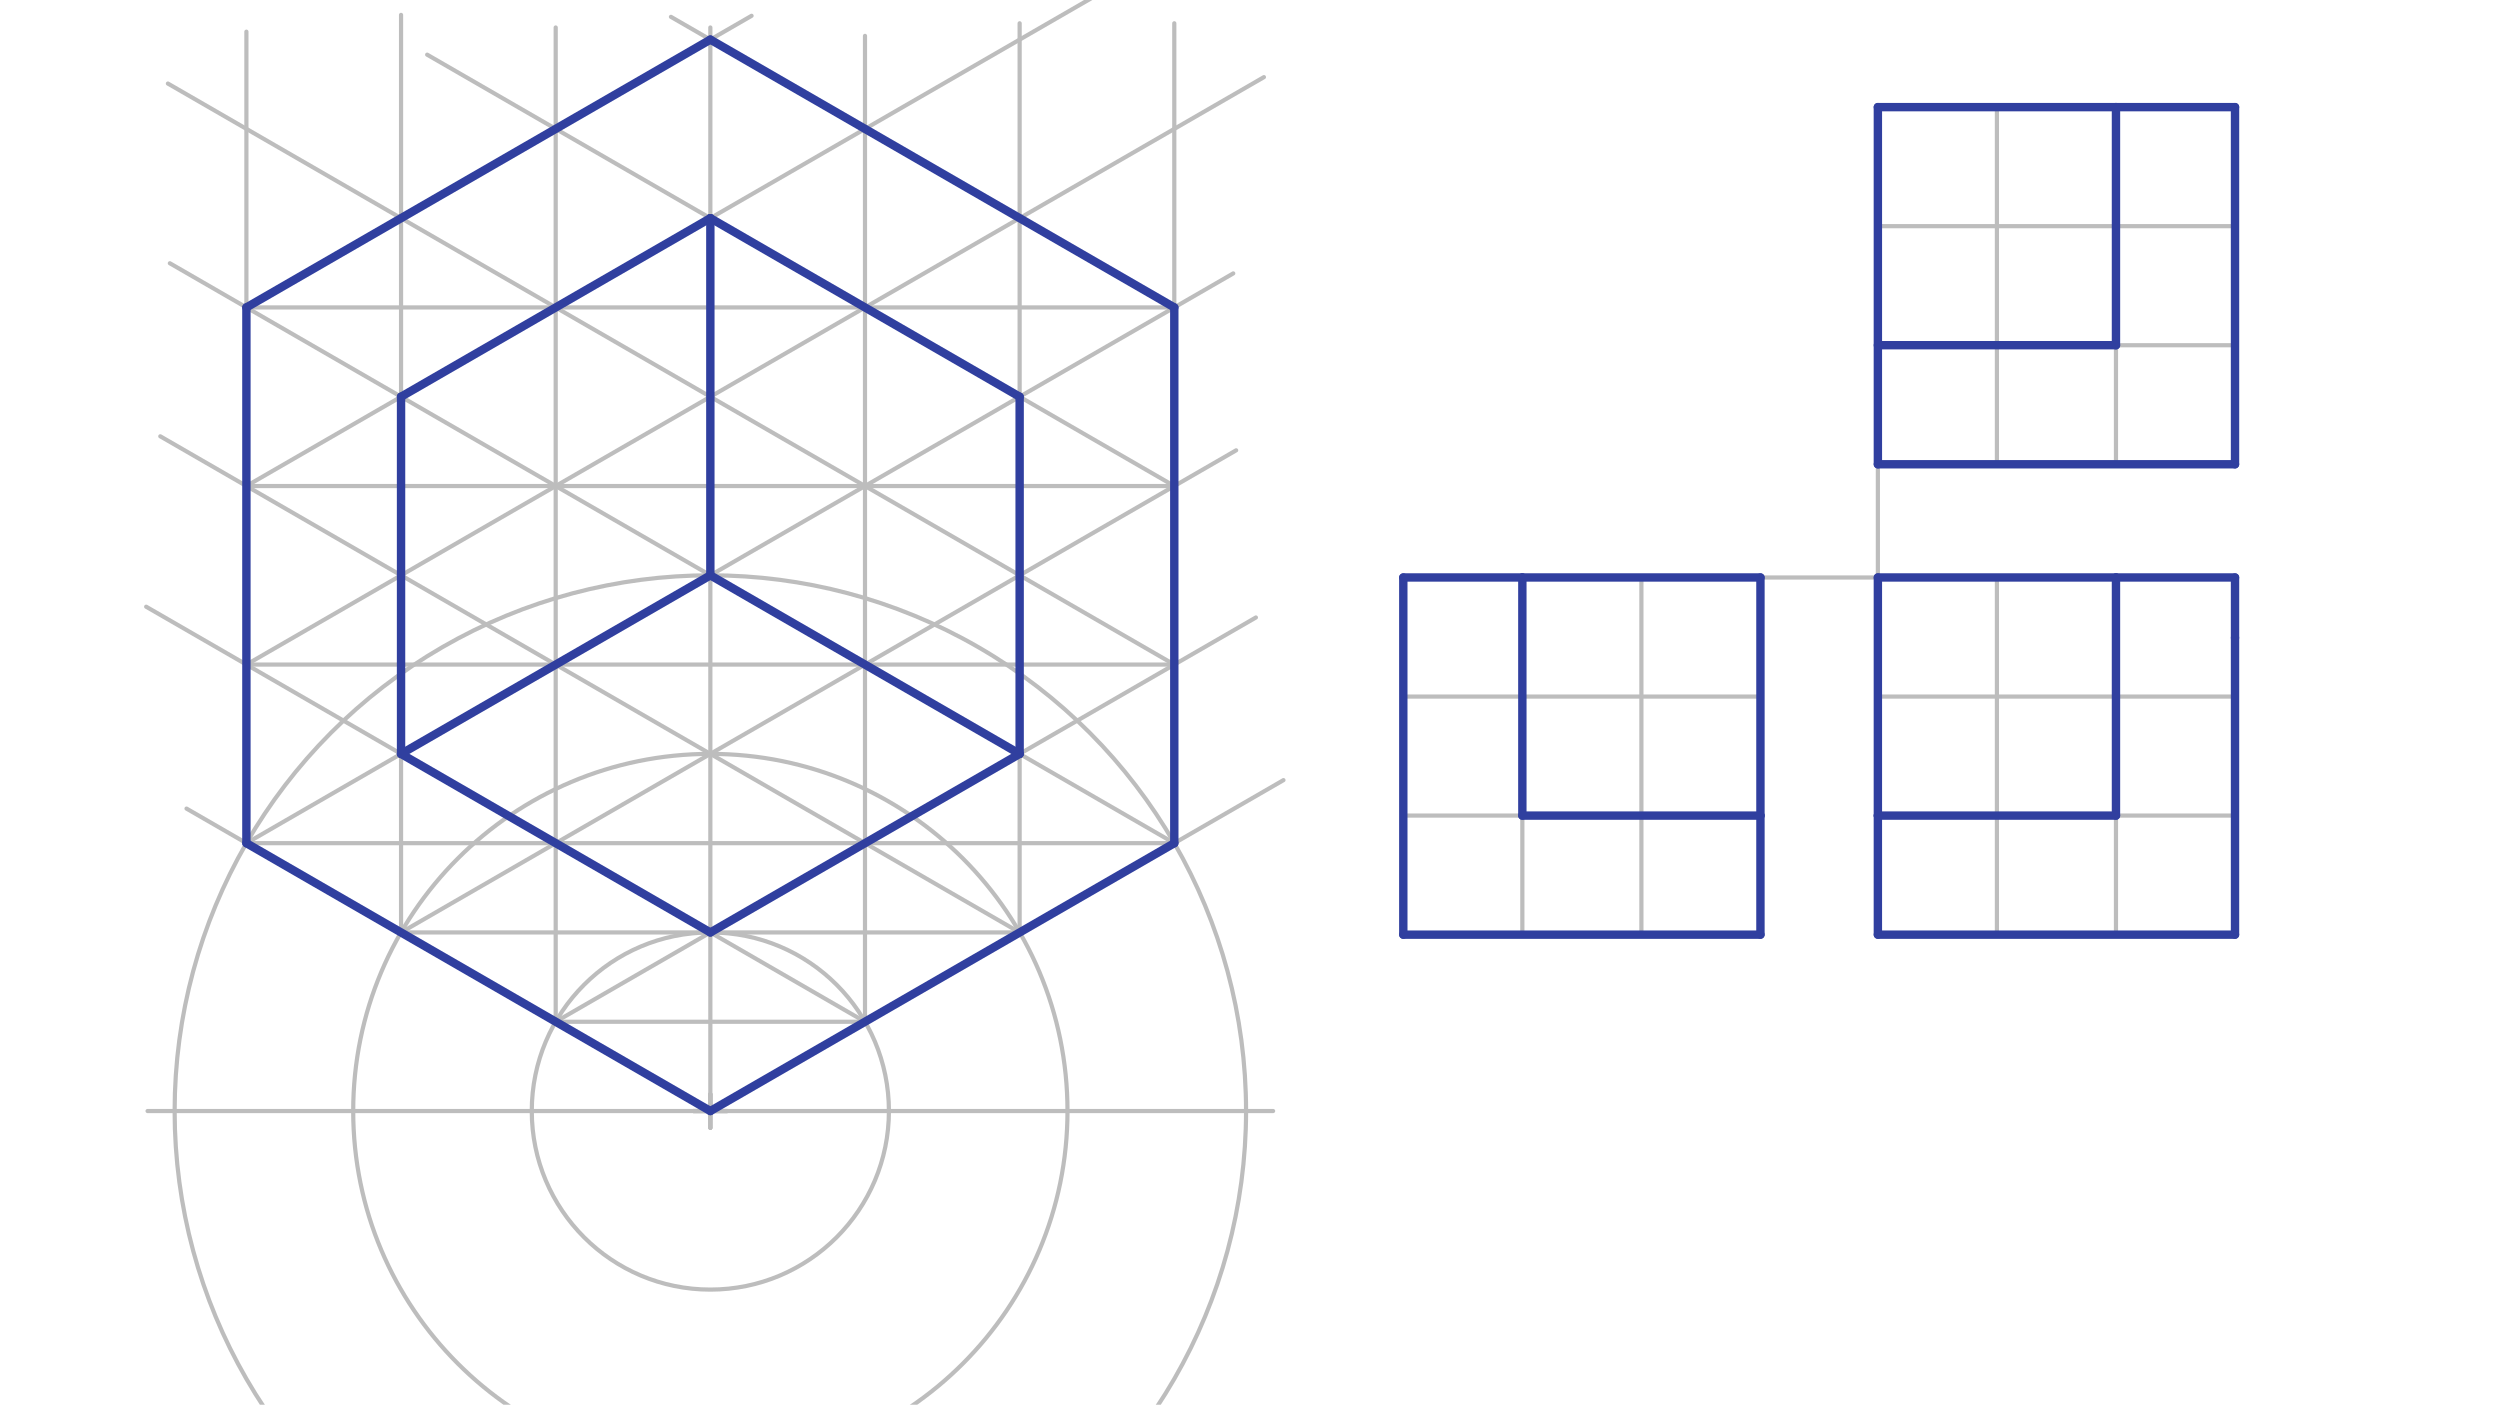 <svg xmlns="http://www.w3.org/2000/svg" class="svg--1it" height="100%" preserveAspectRatio="xMidYMid meet" viewBox="0 0 595.276 334.488" width="100%"><defs><marker id="marker-arrow" markerHeight="16" markerUnits="userSpaceOnUse" markerWidth="24" orient="auto-start-reverse" refX="24" refY="4" viewBox="0 0 24 8"><path d="M 0 0 L 24 4 L 0 8 z" stroke="inherit"></path></marker></defs><g class="aux-layer--1FB"><g class="element--2qn"><line stroke="#BDBDBD" stroke-dasharray="none" stroke-linecap="round" stroke-width="1" x1="35.141" x2="303.141" y1="264.547" y2="264.547"></line></g><g class="element--2qn"><g class="center--1s5"><line x1="165.141" y1="264.547" x2="173.141" y2="264.547" stroke="#BDBDBD" stroke-width="1" stroke-linecap="round"></line><line x1="169.141" y1="260.547" x2="169.141" y2="268.547" stroke="#BDBDBD" stroke-width="1" stroke-linecap="round"></line><circle class="hit--230" cx="169.141" cy="264.547" r="4" stroke="none" fill="transparent"></circle></g><circle cx="169.141" cy="264.547" fill="none" r="42.52" stroke="#BDBDBD" stroke-dasharray="none" stroke-width="1"></circle></g><g class="element--2qn"><g class="center--1s5"><line x1="165.141" y1="264.547" x2="173.141" y2="264.547" stroke="#BDBDBD" stroke-width="1" stroke-linecap="round"></line><line x1="169.141" y1="260.547" x2="169.141" y2="268.547" stroke="#BDBDBD" stroke-width="1" stroke-linecap="round"></line><circle class="hit--230" cx="169.141" cy="264.547" r="4" stroke="none" fill="transparent"></circle></g><circle cx="169.141" cy="264.547" fill="none" r="85.039" stroke="#BDBDBD" stroke-dasharray="none" stroke-width="1"></circle></g><g class="element--2qn"><g class="center--1s5"><line x1="165.141" y1="264.547" x2="173.141" y2="264.547" stroke="#BDBDBD" stroke-width="1" stroke-linecap="round"></line><line x1="169.141" y1="260.547" x2="169.141" y2="268.547" stroke="#BDBDBD" stroke-width="1" stroke-linecap="round"></line><circle class="hit--230" cx="169.141" cy="264.547" r="4" stroke="none" fill="transparent"></circle></g><circle cx="169.141" cy="264.547" fill="none" r="127.559" stroke="#BDBDBD" stroke-dasharray="none" stroke-width="1"></circle></g><g class="element--2qn"><line stroke="#BDBDBD" stroke-dasharray="none" stroke-linecap="round" stroke-width="1" x1="169.141" x2="305.603" y1="264.547" y2="185.76"></line></g><g class="element--2qn"><line stroke="#BDBDBD" stroke-dasharray="none" stroke-linecap="round" stroke-width="1" x1="169.141" x2="44.415" y1="264.547" y2="192.536"></line></g><g class="element--2qn"><line stroke="#BDBDBD" stroke-dasharray="none" stroke-linecap="round" stroke-width="1" x1="58.671" x2="58.671" y1="200.767" y2="7.547"></line></g><g class="element--2qn"><line stroke="#BDBDBD" stroke-dasharray="none" stroke-linecap="round" stroke-width="1" x1="95.494" x2="95.494" y1="222.027" y2="3.547"></line></g><g class="element--2qn"><line stroke="#BDBDBD" stroke-dasharray="none" stroke-linecap="round" stroke-width="1" x1="132.317" x2="132.317" y1="243.287" y2="6.547"></line></g><g class="element--2qn"><line stroke="#BDBDBD" stroke-dasharray="none" stroke-linecap="round" stroke-width="1" x1="279.61" x2="279.61" y1="200.767" y2="5.547"></line></g><g class="element--2qn"><line stroke="#BDBDBD" stroke-dasharray="none" stroke-linecap="round" stroke-width="1" x1="242.787" x2="242.787" y1="222.027" y2="5.547"></line></g><g class="element--2qn"><line stroke="#BDBDBD" stroke-dasharray="none" stroke-linecap="round" stroke-width="1" x1="205.964" x2="205.964" y1="243.287" y2="8.547"></line></g><g class="element--2qn"><line stroke="#BDBDBD" stroke-dasharray="none" stroke-linecap="round" stroke-width="1" x1="169.141" x2="169.141" y1="264.547" y2="6.547"></line></g><g class="element--2qn"><line stroke="#BDBDBD" stroke-dasharray="none" stroke-linecap="round" stroke-width="1" x1="132.317" x2="205.964" y1="243.287" y2="243.287"></line></g><g class="element--2qn"><line stroke="#BDBDBD" stroke-dasharray="none" stroke-linecap="round" stroke-width="1" x1="132.317" x2="299.039" y1="243.287" y2="147.031"></line></g><g class="element--2qn"><line stroke="#BDBDBD" stroke-dasharray="none" stroke-linecap="round" stroke-width="1" x1="205.964" x2="34.805" y1="243.287" y2="144.468"></line></g><g class="element--2qn"><line stroke="#BDBDBD" stroke-dasharray="none" stroke-linecap="round" stroke-width="1" x1="95.494" x2="242.787" y1="222.027" y2="222.027"></line></g><g class="element--2qn"><line stroke="#BDBDBD" stroke-dasharray="none" stroke-linecap="round" stroke-width="1" x1="95.494" x2="294.336" y1="222.027" y2="107.226"></line></g><g class="element--2qn"><line stroke="#BDBDBD" stroke-dasharray="none" stroke-linecap="round" stroke-width="1" x1="242.787" x2="38.169" y1="222.027" y2="103.891"></line></g><g class="element--2qn"><line stroke="#BDBDBD" stroke-dasharray="none" stroke-linecap="round" stroke-width="1" x1="58.671" x2="279.61" y1="200.767" y2="200.767"></line></g><g class="element--2qn"><line stroke="#BDBDBD" stroke-dasharray="none" stroke-linecap="round" stroke-width="1" x1="58.671" x2="293.647" y1="200.767" y2="65.104"></line></g><g class="element--2qn"><line stroke="#BDBDBD" stroke-dasharray="none" stroke-linecap="round" stroke-width="1" x1="279.61" x2="40.443" y1="200.767" y2="62.684"></line></g><g class="element--2qn"><line stroke="#BDBDBD" stroke-dasharray="none" stroke-linecap="round" stroke-width="1" x1="58.671" x2="279.61" y1="73.208" y2="73.208"></line></g><g class="element--2qn"><line stroke="#BDBDBD" stroke-dasharray="none" stroke-linecap="round" stroke-width="1" x1="279.61" x2="159.759" y1="73.208" y2="4.012"></line></g><g class="element--2qn"><line stroke="#BDBDBD" stroke-dasharray="none" stroke-linecap="round" stroke-width="1" x1="58.671" x2="178.956" y1="73.208" y2="3.762"></line></g><g class="element--2qn"><line stroke="#BDBDBD" stroke-dasharray="none" stroke-linecap="round" stroke-width="1" x1="58.671" x2="279.61" y1="115.728" y2="115.728"></line></g><g class="element--2qn"><line stroke="#BDBDBD" stroke-dasharray="none" stroke-linecap="round" stroke-width="1" x1="58.671" x2="279.61" y1="158.248" y2="158.248"></line></g><g class="element--2qn"><line stroke="#BDBDBD" stroke-dasharray="none" stroke-linecap="round" stroke-width="1" x1="58.671" x2="300.953" y1="158.248" y2="18.366"></line></g><g class="element--2qn"><line stroke="#BDBDBD" stroke-dasharray="none" stroke-linecap="round" stroke-width="1" x1="279.61" x2="39.98" y1="158.248" y2="19.897"></line></g><g class="element--2qn"><line stroke="#BDBDBD" stroke-dasharray="none" stroke-linecap="round" stroke-width="1" x1="58.671" x2="259.733" y1="115.728" y2="-0.355"></line></g><g class="element--2qn"><line stroke="#BDBDBD" stroke-dasharray="none" stroke-linecap="round" stroke-width="1" x1="279.61" x2="101.713" y1="115.728" y2="13.019"></line></g><g class="element--2qn"><line stroke="#BDBDBD" stroke-dasharray="none" stroke-linecap="round" stroke-width="1" x1="334.141" x2="419.18" y1="222.547" y2="222.547"></line></g><g class="element--2qn"><line stroke="#BDBDBD" stroke-dasharray="none" stroke-linecap="round" stroke-width="1" x1="419.18" x2="419.18" y1="222.547" y2="137.508"></line></g><g class="element--2qn"><line stroke="#BDBDBD" stroke-dasharray="none" stroke-linecap="round" stroke-width="1" x1="419.18" x2="334.141" y1="137.508" y2="137.508"></line></g><g class="element--2qn"><line stroke="#BDBDBD" stroke-dasharray="none" stroke-linecap="round" stroke-width="1" x1="334.141" x2="334.141" y1="137.508" y2="222.547"></line></g><g class="element--2qn"><line stroke="#BDBDBD" stroke-dasharray="none" stroke-linecap="round" stroke-width="1" x1="419.18" x2="447.141" y1="137.508" y2="137.508"></line></g><g class="element--2qn"><line stroke="#BDBDBD" stroke-dasharray="none" stroke-linecap="round" stroke-width="1" x1="447.141" x2="447.141" y1="137.508" y2="222.547"></line></g><g class="element--2qn"><line stroke="#BDBDBD" stroke-dasharray="none" stroke-linecap="round" stroke-width="1" x1="447.141" x2="532.18" y1="222.547" y2="222.547"></line></g><g class="element--2qn"><line stroke="#BDBDBD" stroke-dasharray="none" stroke-linecap="round" stroke-width="1" x1="532.18" x2="532.18" y1="222.547" y2="137.508"></line></g><g class="element--2qn"><line stroke="#BDBDBD" stroke-dasharray="none" stroke-linecap="round" stroke-width="1" x1="532.18" x2="447.141" y1="137.508" y2="137.508"></line></g><g class="element--2qn"><line stroke="#BDBDBD" stroke-dasharray="none" stroke-linecap="round" stroke-width="1" x1="447.141" x2="447.141" y1="137.508" y2="110.547"></line></g><g class="element--2qn"><line stroke="#BDBDBD" stroke-dasharray="none" stroke-linecap="round" stroke-width="1" x1="447.141" x2="532.18" y1="110.547" y2="110.547"></line></g><g class="element--2qn"><line stroke="#BDBDBD" stroke-dasharray="none" stroke-linecap="round" stroke-width="1" x1="532.18" x2="532.18" y1="110.547" y2="25.508"></line></g><g class="element--2qn"><line stroke="#BDBDBD" stroke-dasharray="none" stroke-linecap="round" stroke-width="1" x1="532.18" x2="447.141" y1="25.508" y2="25.508"></line></g><g class="element--2qn"><line stroke="#BDBDBD" stroke-dasharray="none" stroke-linecap="round" stroke-width="1" x1="447.141" x2="447.141" y1="25.508" y2="110.547"></line></g><g class="element--2qn"><line stroke="#BDBDBD" stroke-dasharray="none" stroke-linecap="round" stroke-width="1" x1="362.487" x2="362.487" y1="137.508" y2="222.547"></line></g><g class="element--2qn"><line stroke="#BDBDBD" stroke-dasharray="none" stroke-linecap="round" stroke-width="1" x1="390.834" x2="390.834" y1="137.508" y2="222.547"></line></g><g class="element--2qn"><line stroke="#BDBDBD" stroke-dasharray="none" stroke-linecap="round" stroke-width="1" x1="334.141" x2="419.18" y1="165.854" y2="165.854"></line></g><g class="element--2qn"><line stroke="#BDBDBD" stroke-dasharray="none" stroke-linecap="round" stroke-width="1" x1="334.141" x2="419.18" y1="194.2" y2="194.2"></line></g><g class="element--2qn"><line stroke="#BDBDBD" stroke-dasharray="none" stroke-linecap="round" stroke-width="1" x1="475.487" x2="475.487" y1="137.508" y2="222.547"></line></g><g class="element--2qn"><line stroke="#BDBDBD" stroke-dasharray="none" stroke-linecap="round" stroke-width="1" x1="503.834" x2="503.834" y1="137.508" y2="222.547"></line></g><g class="element--2qn"><line stroke="#BDBDBD" stroke-dasharray="none" stroke-linecap="round" stroke-width="1" x1="532.18" x2="447.141" y1="165.854" y2="165.854"></line></g><g class="element--2qn"><line stroke="#BDBDBD" stroke-dasharray="none" stroke-linecap="round" stroke-width="1" x1="532.18" x2="447.141" y1="194.2" y2="194.2"></line></g><g class="element--2qn"><line stroke="#BDBDBD" stroke-dasharray="none" stroke-linecap="round" stroke-width="1" x1="447.141" x2="532.18" y1="53.854" y2="53.854"></line></g><g class="element--2qn"><line stroke="#BDBDBD" stroke-dasharray="none" stroke-linecap="round" stroke-width="1" x1="447.141" x2="532.18" y1="82.2" y2="82.2"></line></g><g class="element--2qn"><line stroke="#BDBDBD" stroke-dasharray="none" stroke-linecap="round" stroke-width="1" x1="475.487" x2="475.487" y1="25.508" y2="110.547"></line></g><g class="element--2qn"><line stroke="#BDBDBD" stroke-dasharray="none" stroke-linecap="round" stroke-width="1" x1="503.834" x2="503.834" y1="25.508" y2="110.547"></line></g></g><g class="main-layer--3Vd"><g class="element--2qn"><line stroke="#303F9F" stroke-dasharray="none" stroke-linecap="round" stroke-width="2" x1="58.671" x2="58.671" y1="200.767" y2="73.208"></line></g><g class="element--2qn"><line stroke="#303F9F" stroke-dasharray="none" stroke-linecap="round" stroke-width="2" x1="58.671" x2="169.141" y1="73.208" y2="9.429"></line></g><g class="element--2qn"><line stroke="#303F9F" stroke-dasharray="none" stroke-linecap="round" stroke-width="2" x1="169.141" x2="279.61" y1="9.429" y2="73.208"></line></g><g class="element--2qn"><line stroke="#303F9F" stroke-dasharray="none" stroke-linecap="round" stroke-width="2" x1="279.61" x2="279.61" y1="73.208" y2="200.767"></line></g><g class="element--2qn"><line stroke="#303F9F" stroke-dasharray="none" stroke-linecap="round" stroke-width="2" x1="279.61" x2="169.141" y1="200.767" y2="264.547"></line></g><g class="element--2qn"><line stroke="#303F9F" stroke-dasharray="none" stroke-linecap="round" stroke-width="2" x1="169.141" x2="58.671" y1="264.547" y2="200.767"></line></g><g class="element--2qn"><line stroke="#303F9F" stroke-dasharray="none" stroke-linecap="round" stroke-width="2" x1="169.141" x2="95.494" y1="51.948" y2="94.468"></line></g><g class="element--2qn"><line stroke="#303F9F" stroke-dasharray="none" stroke-linecap="round" stroke-width="2" x1="95.494" x2="95.494" y1="94.468" y2="179.508"></line></g><g class="element--2qn"><line stroke="#303F9F" stroke-dasharray="none" stroke-linecap="round" stroke-width="2" x1="95.494" x2="169.141" y1="179.508" y2="222.027"></line></g><g class="element--2qn"><line stroke="#303F9F" stroke-dasharray="none" stroke-linecap="round" stroke-width="2" x1="169.141" x2="242.787" y1="51.948" y2="94.468"></line></g><g class="element--2qn"><line stroke="#303F9F" stroke-dasharray="none" stroke-linecap="round" stroke-width="2" x1="242.787" x2="242.787" y1="94.468" y2="179.508"></line></g><g class="element--2qn"><line stroke="#303F9F" stroke-dasharray="none" stroke-linecap="round" stroke-width="2" x1="242.787" x2="169.141" y1="179.508" y2="222.027"></line></g><g class="element--2qn"><line stroke="#303F9F" stroke-dasharray="none" stroke-linecap="round" stroke-width="2" x1="169.141" x2="169.141" y1="51.948" y2="136.988"></line></g><g class="element--2qn"><line stroke="#303F9F" stroke-dasharray="none" stroke-linecap="round" stroke-width="2" x1="169.141" x2="242.787" y1="136.988" y2="179.508"></line></g><g class="element--2qn"><line stroke="#303F9F" stroke-dasharray="none" stroke-linecap="round" stroke-width="2" x1="169.141" x2="95.494" y1="136.988" y2="179.508"></line></g><g class="element--2qn"><line stroke="#303F9F" stroke-dasharray="none" stroke-linecap="round" stroke-width="2" x1="334.141" x2="334.141" y1="222.547" y2="137.508"></line></g><g class="element--2qn"><line stroke="#303F9F" stroke-dasharray="none" stroke-linecap="round" stroke-width="2" x1="334.141" x2="362.487" y1="137.508" y2="137.508"></line></g><g class="element--2qn"><line stroke="#303F9F" stroke-dasharray="none" stroke-linecap="round" stroke-width="2" x1="362.487" x2="362.487" y1="137.508" y2="194.2"></line></g><g class="element--2qn"><line stroke="#303F9F" stroke-dasharray="none" stroke-linecap="round" stroke-width="2" x1="362.487" x2="419.18" y1="194.2" y2="194.2"></line></g><g class="element--2qn"><line stroke="#303F9F" stroke-dasharray="none" stroke-linecap="round" stroke-width="2" x1="419.18" x2="419.18" y1="194.2" y2="222.547"></line></g><g class="element--2qn"><line stroke="#303F9F" stroke-dasharray="none" stroke-linecap="round" stroke-width="2" x1="419.18" x2="334.141" y1="222.547" y2="222.547"></line></g><g class="element--2qn"><line stroke="#303F9F" stroke-dasharray="none" stroke-linecap="round" stroke-width="2" x1="362.487" x2="419.18" y1="137.508" y2="137.508"></line></g><g class="element--2qn"><line stroke="#303F9F" stroke-dasharray="none" stroke-linecap="round" stroke-width="2" x1="419.18" x2="419.18" y1="137.508" y2="194.2"></line></g><g class="element--2qn"><line stroke="#303F9F" stroke-dasharray="none" stroke-linecap="round" stroke-width="2" x1="503.834" x2="447.141" y1="194.2" y2="194.2"></line></g><g class="element--2qn"><line stroke="#303F9F" stroke-dasharray="none" stroke-linecap="round" stroke-width="2" x1="447.141" x2="447.141" y1="194.2" y2="137.508"></line></g><g class="element--2qn"><line stroke="#303F9F" stroke-dasharray="none" stroke-linecap="round" stroke-width="2" x1="447.141" x2="503.834" y1="137.508" y2="137.508"></line></g><g class="element--2qn"><line stroke="#303F9F" stroke-dasharray="none" stroke-linecap="round" stroke-width="2" x1="503.834" x2="503.834" y1="137.508" y2="194.2"></line></g><g class="element--2qn"><line stroke="#303F9F" stroke-dasharray="none" stroke-linecap="round" stroke-width="2" x1="503.834" x2="532.18" y1="137.508" y2="137.508"></line></g><g class="element--2qn"><line stroke="#303F9F" stroke-dasharray="none" stroke-linecap="round" stroke-width="2" x1="532.18" x2="532.18" y1="151.856" y2="222.547"></line></g><g class="element--2qn"><line stroke="#303F9F" stroke-dasharray="none" stroke-linecap="round" stroke-width="2" x1="532.18" x2="447.141" y1="222.547" y2="222.547"></line></g><g class="element--2qn"><line stroke="#303F9F" stroke-dasharray="none" stroke-linecap="round" stroke-width="2" x1="447.141" x2="447.141" y1="222.547" y2="194.2"></line></g><g class="element--2qn"><line stroke="#303F9F" stroke-dasharray="none" stroke-linecap="round" stroke-width="2" x1="532.18" x2="532.18" y1="151.856" y2="137.508"></line></g><g class="element--2qn"><line stroke="#303F9F" stroke-dasharray="none" stroke-linecap="round" stroke-width="2" x1="447.141" x2="447.141" y1="110.547" y2="25.508"></line></g><g class="element--2qn"><line stroke="#303F9F" stroke-dasharray="none" stroke-linecap="round" stroke-width="2" x1="447.141" x2="503.834" y1="25.508" y2="25.508"></line></g><g class="element--2qn"><line stroke="#303F9F" stroke-dasharray="none" stroke-linecap="round" stroke-width="2" x1="503.834" x2="503.834" y1="25.508" y2="82.2"></line></g><g class="element--2qn"><line stroke="#303F9F" stroke-dasharray="none" stroke-linecap="round" stroke-width="2" x1="503.834" x2="447.141" y1="82.2" y2="82.2"></line></g><g class="element--2qn"><line stroke="#303F9F" stroke-dasharray="none" stroke-linecap="round" stroke-width="2" x1="447.141" x2="532.18" y1="110.547" y2="110.547"></line></g><g class="element--2qn"><line stroke="#303F9F" stroke-dasharray="none" stroke-linecap="round" stroke-width="2" x1="532.18" x2="532.18" y1="110.547" y2="25.508"></line></g><g class="element--2qn"><line stroke="#303F9F" stroke-dasharray="none" stroke-linecap="round" stroke-width="2" x1="532.18" x2="503.834" y1="25.508" y2="25.508"></line></g></g><g class="snaps-layer--2PT"></g><g class="temp-layer--rAP"></g></svg>